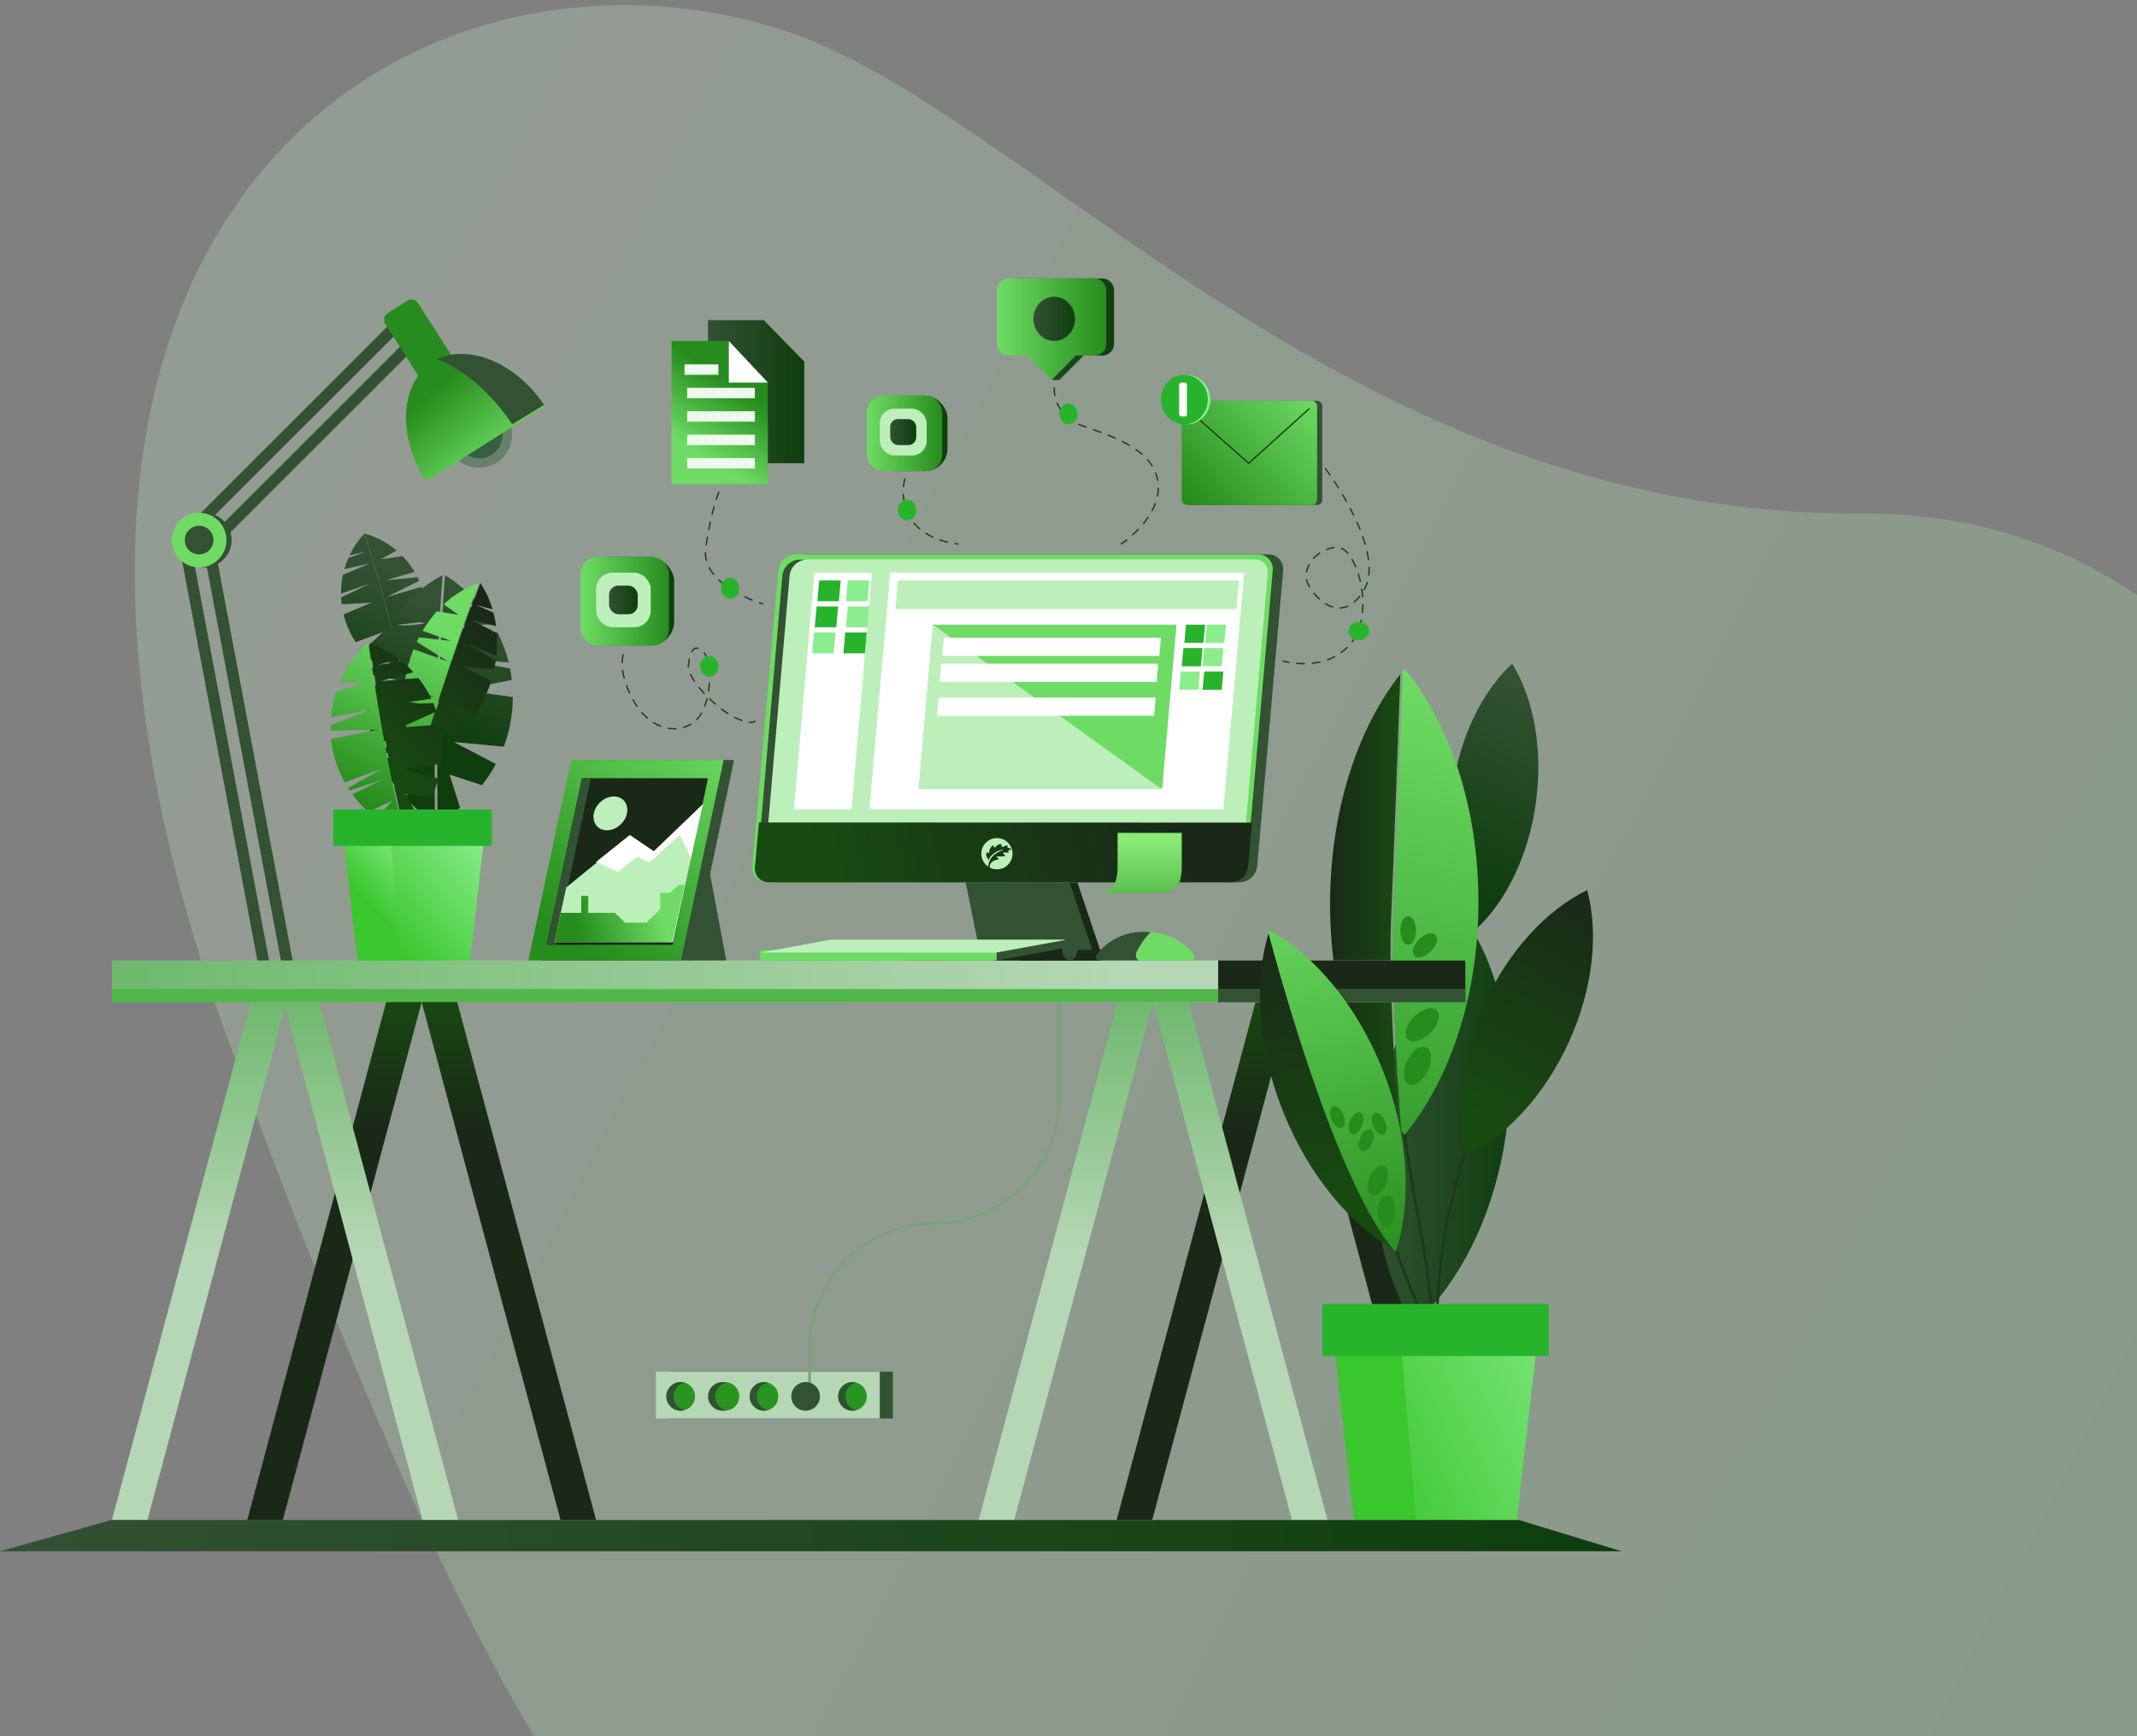 <?xml version="1.0" encoding="UTF-8"?>
<svg width="821px" height="667px" viewBox="0 0 821 667" version="1.1" xmlns="http://www.w3.org/2000/svg" xmlns:xlink="http://www.w3.org/1999/xlink">
    <rect x="0" y="0" width="821" height="667" fill="#808080" stroke="none"/>
    <title>Group</title>
    <defs>
        <linearGradient x1="10.631%" y1="37.416%" x2="132.39%" y2="92.072%" id="linearGradient-1">
            <stop stop-color="#CDEECD" offset="0%"></stop>
            <stop stop-color="#85E085" offset="100%"></stop>
        </linearGradient>
        <linearGradient x1="50.008%" y1="25.001%" x2="50.008%" y2="-2.628%" id="linearGradient-2">
            <stop stop-color="#1A2818" offset="0%"></stop>
            <stop stop-color="#174B11" offset="100%"></stop>
        </linearGradient>
        <linearGradient x1="-0.015%" y1="50%" x2="100.002%" y2="50%" id="linearGradient-3">
            <stop stop-color="#335133" offset="0%"></stop>
            <stop stop-color="#0E3E0E" offset="100%"></stop>
        </linearGradient>
        <linearGradient x1="57.483%" y1="3.624%" x2="43.645%" y2="89.368%" id="linearGradient-4">
            <stop stop-color="#335133" offset="0%"></stop>
            <stop stop-color="#0E3E0E" offset="100%"></stop>
        </linearGradient>
        <linearGradient x1="-0.039%" y1="49.994%" x2="99.961%" y2="49.994%" id="linearGradient-5">
            <stop stop-color="#1A2818" offset="0%"></stop>
            <stop stop-color="#174B11" offset="100%"></stop>
        </linearGradient>
        <linearGradient x1="51.357%" y1="2.066%" x2="46.156%" y2="129.914%" id="linearGradient-6">
            <stop stop-color="#6EDC64" offset="0%"></stop>
            <stop stop-color="#268C1D" offset="100%"></stop>
        </linearGradient>
        <linearGradient x1="49.992%" y1="25.001%" x2="49.992%" y2="-2.628%" id="linearGradient-7">
            <stop stop-color="#1A2818" offset="0%"></stop>
            <stop stop-color="#174B11" offset="100%"></stop>
        </linearGradient>
        <linearGradient x1="66.743%" y1="-7.396%" x2="38.163%" y2="90.603%" id="linearGradient-8">
            <stop stop-color="#1A2818" offset="0%"></stop>
            <stop stop-color="#174B11" offset="100%"></stop>
        </linearGradient>
        <linearGradient x1="137.776%" y1="8.257%" x2="3.295%" y2="68.289%" id="linearGradient-9">
            <stop stop-color="#8BEE8E" offset="0%"></stop>
            <stop stop-color="#3AC62D" offset="100%"></stop>
        </linearGradient>
        <linearGradient x1="312.557%" y1="49.993%" x2="259.442%" y2="49.993%" id="linearGradient-10">
            <stop stop-color="#8BEE8E" offset="0%"></stop>
            <stop stop-color="#3AC62D" offset="100%"></stop>
        </linearGradient>
        <linearGradient x1="110.051%" y1="-249.531%" x2="89.056%" y2="-144.841%" id="linearGradient-11">
            <stop stop-color="#6EDC64" offset="0%"></stop>
            <stop stop-color="#268C1D" offset="100%"></stop>
        </linearGradient>
        <linearGradient x1="376.454%" y1="119.201%" x2="271.764%" y2="96.994%" id="linearGradient-12">
            <stop stop-color="#6EDC64" offset="0%"></stop>
            <stop stop-color="#268C1D" offset="100%"></stop>
        </linearGradient>
        <linearGradient x1="368.263%" y1="117.443%" x2="291.929%" y2="101.254%" id="linearGradient-13">
            <stop stop-color="#6EDC64" offset="0%"></stop>
            <stop stop-color="#268C1D" offset="100%"></stop>
        </linearGradient>
        <linearGradient x1="414.09%" y1="127.2%" x2="337.756%" y2="111%" id="linearGradient-14">
            <stop stop-color="#6EDC64" offset="0%"></stop>
            <stop stop-color="#268C1D" offset="100%"></stop>
        </linearGradient>
        <linearGradient x1="48.043%" y1="-24.472%" x2="49.703%" y2="38.561%" id="linearGradient-15">
            <stop stop-color="#6EDC64" offset="0%"></stop>
            <stop stop-color="#268C1D" offset="100%"></stop>
        </linearGradient>
        <linearGradient x1="72.454%" y1="84.817%" x2="27.467%" y2="32.902%" id="linearGradient-16">
            <stop stop-color="#6EDC64" offset="0%"></stop>
            <stop stop-color="#268C1D" offset="100%"></stop>
        </linearGradient>
        <linearGradient x1="74.755%" y1="49.957%" x2="-31.829%" y2="50.143%" id="linearGradient-17">
            <stop stop-color="#B6D7B5" offset="0%"></stop>
            <stop stop-color="#50AB4F" offset="100%"></stop>
        </linearGradient>
        <linearGradient x1="50%" y1="48.789%" x2="50%" y2="-21.577%" id="linearGradient-18">
            <stop stop-color="#B6D7B5" offset="0%"></stop>
            <stop stop-color="#50AB4F" offset="100%"></stop>
        </linearGradient>
        <linearGradient x1="50%" y1="25.001%" x2="50%" y2="-2.628%" id="linearGradient-19">
            <stop stop-color="#1A2818" offset="0%"></stop>
            <stop stop-color="#174B11" offset="100%"></stop>
        </linearGradient>
        <linearGradient x1="86.736%" y1="48.742%" x2="11.533%" y2="51.216%" id="linearGradient-20">
            <stop stop-color="#1A2818" offset="0%"></stop>
            <stop stop-color="#174B11" offset="100%"></stop>
        </linearGradient>
        <linearGradient x1="51.174%" y1="28.427%" x2="33.789%" y2="127.199%" id="linearGradient-21">
            <stop stop-color="#335133" offset="0%"></stop>
            <stop stop-color="#0E3E0E" offset="100%"></stop>
        </linearGradient>
        <linearGradient x1="56.699%" y1="26.793%" x2="39.303%" y2="125.604%" id="linearGradient-22">
            <stop stop-color="#335133" offset="0%"></stop>
            <stop stop-color="#0E3E0E" offset="100%"></stop>
        </linearGradient>
        <linearGradient x1="57.18%" y1="10.093%" x2="49.994%" y2="66.198%" id="linearGradient-23">
            <stop stop-color="#335133" offset="0%"></stop>
            <stop stop-color="#0E3E0E" offset="100%"></stop>
        </linearGradient>
        <linearGradient x1="52.426%" y1="15.035%" x2="45.265%" y2="71.146%" id="linearGradient-24">
            <stop stop-color="#335133" offset="0%"></stop>
            <stop stop-color="#0E3E0E" offset="100%"></stop>
        </linearGradient>
        <linearGradient x1="52.939%" y1="27.318%" x2="31.082%" y2="129.44%" id="linearGradient-25">
            <stop stop-color="#6EDC64" offset="0%"></stop>
            <stop stop-color="#268C1D" offset="100%"></stop>
        </linearGradient>
        <linearGradient x1="66.987%" y1="9.163%" x2="23.194%" y2="113.41%" id="linearGradient-26">
            <stop stop-color="#1A2818" offset="0%"></stop>
            <stop stop-color="#174B11" offset="100%"></stop>
        </linearGradient>
        <linearGradient x1="64.651%" y1="-10.545%" x2="46.294%" y2="84.242%" id="linearGradient-27">
            <stop stop-color="#6EDC64" offset="0%"></stop>
            <stop stop-color="#268C1D" offset="100%"></stop>
        </linearGradient>
        <linearGradient x1="74.002%" y1="-25.044%" x2="38.172%" y2="71.668%" id="linearGradient-28">
            <stop stop-color="#1A2818" offset="0%"></stop>
            <stop stop-color="#174B11" offset="100%"></stop>
        </linearGradient>
        <linearGradient x1="92.193%" y1="6.412%" x2="18.914%" y2="73.085%" id="linearGradient-29">
            <stop stop-color="#8BEE8E" offset="0%"></stop>
            <stop stop-color="#3AC62D" offset="100%"></stop>
        </linearGradient>
        <linearGradient x1="75.105%" y1="-5.452%" x2="44.924%" y2="61.221%" id="linearGradient-30">
            <stop stop-color="#8BEE8E" offset="0%"></stop>
            <stop stop-color="#3AC62D" offset="100%"></stop>
        </linearGradient>
        <linearGradient x1="99.603%" y1="-13.298%" x2="20.003%" y2="88.284%" id="linearGradient-31">
            <stop stop-color="#6EDC64" offset="0%"></stop>
            <stop stop-color="#268C1D" offset="100%"></stop>
        </linearGradient>
        <linearGradient x1="108.867%" y1="7.422%" x2="-1.631%" y2="87.346%" id="linearGradient-32">
            <stop stop-color="#6EDC64" offset="0%"></stop>
            <stop stop-color="#268C1D" offset="100%"></stop>
        </linearGradient>
        <linearGradient x1="0%" y1="50%" x2="100%" y2="50%" id="linearGradient-33">
            <stop stop-color="#335133" offset="0%"></stop>
            <stop stop-color="#0E3E0E" offset="100%"></stop>
        </linearGradient>
        <linearGradient x1="35.883%" y1="82.173%" x2="59.462%" y2="28.433%" id="linearGradient-34">
            <stop stop-color="#6EDC64" offset="0%"></stop>
            <stop stop-color="#268C1D" offset="100%"></stop>
        </linearGradient>
        <linearGradient x1="1.47148333e-13%" y1="50.028%" x2="100.026%" y2="50.028%" id="linearGradient-35">
            <stop stop-color="#335133" offset="0%"></stop>
            <stop stop-color="#0E3E0E" offset="100%"></stop>
        </linearGradient>
        <linearGradient x1="-0.026%" y1="50.028%" x2="100%" y2="50.028%" id="linearGradient-36">
            <stop stop-color="#6EDC64" offset="0%"></stop>
            <stop stop-color="#268C1D" offset="100%"></stop>
        </linearGradient>
        <linearGradient x1="3.86689924e-13%" y1="50%" x2="100.068%" y2="50%" id="linearGradient-37">
            <stop stop-color="#335133" offset="0%"></stop>
            <stop stop-color="#0E3E0E" offset="100%"></stop>
        </linearGradient>
        <linearGradient x1="0%" y1="50.018%" x2="100.037%" y2="50.018%" id="linearGradient-38">
            <stop stop-color="#335133" offset="0%"></stop>
            <stop stop-color="#0E3E0E" offset="100%"></stop>
        </linearGradient>
        <linearGradient x1="0%" y1="50.018%" x2="100.037%" y2="50.018%" id="linearGradient-39">
            <stop stop-color="#6EDC64" offset="0%"></stop>
            <stop stop-color="#268C1D" offset="100%"></stop>
        </linearGradient>
        <linearGradient x1="0%" y1="50%" x2="100%" y2="50%" id="linearGradient-40">
            <stop stop-color="#335133" offset="0%"></stop>
            <stop stop-color="#0E3E0E" offset="100%"></stop>
        </linearGradient>
        <linearGradient x1="0%" y1="49.984%" x2="100%" y2="49.984%" id="linearGradient-41">
            <stop stop-color="#335133" offset="0%"></stop>
            <stop stop-color="#0E3E0E" offset="100%"></stop>
        </linearGradient>
        <linearGradient x1="0%" y1="49.984%" x2="100%" y2="49.984%" id="linearGradient-42">
            <stop stop-color="#6EDC64" offset="0%"></stop>
            <stop stop-color="#268C1D" offset="100%"></stop>
        </linearGradient>
        <linearGradient x1="0%" y1="50.047%" x2="100%" y2="50.047%" id="linearGradient-43">
            <stop stop-color="#335133" offset="0%"></stop>
            <stop stop-color="#0E3E0E" offset="100%"></stop>
        </linearGradient>
        <linearGradient x1="82.484%" y1="48.682%" x2="15.594%" y2="56.514%" id="linearGradient-44">
            <stop stop-color="#6EDC64" offset="0%"></stop>
            <stop stop-color="#268C1D" offset="100%"></stop>
        </linearGradient>
        <linearGradient x1="42.025%" y1="-5.217%" x2="52.324%" y2="87%" id="linearGradient-45">
            <stop stop-color="#1A2818" offset="0%"></stop>
            <stop stop-color="#174B11" offset="100%"></stop>
        </linearGradient>
        <linearGradient x1="45.32%" y1="-7.974%" x2="55.627%" y2="84.235%" id="linearGradient-46">
            <stop stop-color="#6EDC64" offset="0%"></stop>
            <stop stop-color="#268C1D" offset="100%"></stop>
        </linearGradient>
        <linearGradient x1="43.874%" y1="-20.948%" x2="58.646%" y2="111.235%" id="linearGradient-47">
            <stop stop-color="#6EDC64" offset="0%"></stop>
            <stop stop-color="#268C1D" offset="100%"></stop>
        </linearGradient>
        <linearGradient x1="113.634%" y1="-249.635%" x2="91.328%" y2="-144.891%" id="linearGradient-48">
            <stop stop-color="#6EDC64" offset="0%"></stop>
            <stop stop-color="#268C1D" offset="100%"></stop>
        </linearGradient>
        <linearGradient x1="113.634%" y1="-249.513%" x2="91.396%" y2="-144.769%" id="linearGradient-49">
            <stop stop-color="#6EDC64" offset="0%"></stop>
            <stop stop-color="#268C1D" offset="100%"></stop>
        </linearGradient>
        <linearGradient x1="376.642%" y1="119.451%" x2="271.898%" y2="97.145%" id="linearGradient-50">
            <stop stop-color="#6EDC64" offset="0%"></stop>
            <stop stop-color="#268C1D" offset="100%"></stop>
        </linearGradient>
        <linearGradient x1="376.521%" y1="119.451%" x2="271.776%" y2="97.145%" id="linearGradient-51">
            <stop stop-color="#6EDC64" offset="0%"></stop>
            <stop stop-color="#268C1D" offset="100%"></stop>
        </linearGradient>
        <linearGradient x1="368.174%" y1="117.452%" x2="291.844%" y2="101.247%" id="linearGradient-52">
            <stop stop-color="#6EDC64" offset="0%"></stop>
            <stop stop-color="#268C1D" offset="100%"></stop>
        </linearGradient>
        <linearGradient x1="414.007%" y1="127.117%" x2="337.677%" y2="110.958%" id="linearGradient-53">
            <stop stop-color="#6EDC64" offset="0%"></stop>
            <stop stop-color="#268C1D" offset="100%"></stop>
        </linearGradient>
        <linearGradient x1="0%" y1="50%" x2="100%" y2="50%" id="linearGradient-54">
            <stop stop-color="#335133" offset="0%"></stop>
            <stop stop-color="#0E3E0E" offset="100%"></stop>
        </linearGradient>
        <linearGradient x1="40.087%" y1="75.211%" x2="65.109%" y2="11.575%" id="linearGradient-55">
            <stop stop-color="#335133" offset="0%"></stop>
            <stop stop-color="#0E3E0E" offset="100%"></stop>
        </linearGradient>
        <linearGradient x1="49.999%" y1="10.201%" x2="49.999%" y2="224.52%" id="linearGradient-56">
            <stop stop-color="#8AEC77" offset="0%"></stop>
            <stop stop-color="#21891D" offset="95%"></stop>
        </linearGradient>
    </defs>
    <g id="Startseite-Copy" stroke="none" stroke-width="1" fill="none" fill-rule="evenodd">
        <g id="Desktop" transform="translate(-619, -113)">
            <g id="Header" transform="translate(1, 0)">
                <g id="Group" transform="translate(618, 112.97)">
                    <path d="M715.884,197.371 C516.428,198.579 394.859,41.607 300.001,11.341 C157.419,-33.951 -30.563,83.429 90.696,408.091 C211.956,732.754 274.761,815.36 493.139,843.133 C667.897,865.236 821.705,738.19 883.086,636.795 C979.012,478.182 915.355,196.178 715.884,197.371 Z" id="Path" fill="url(#linearGradient-1)" opacity="0.25"></path>
                    <g id="1_work" transform="translate(0, 1.03)">
                        <polygon id="Path" fill="url(#linearGradient-2)" points="549.354 583 563 583 509.657 384 496 384"></polygon>
                        <path d="M529.466,428.102 C525.098,459.172 530.733,488.139 543.13,508 C560.604,492.281 574.103,465.926 578.516,434.898 C582.928,403.871 577.249,374.861 564.853,355 C547.411,370.719 533.912,397.031 529.466,428.102 Z" id="Path" fill="url(#linearGradient-3)"></path>
                        <path d="M569,423 C563.956,436.988 559.784,451.268 556.508,465.759 C550.691,490.992 552.167,521 552.167,521" id="Path" stroke="#1C391C" stroke-linecap="round" stroke-linejoin="round"></path>
                        <path d="M537,415 C537,415 540.487,443.894 544.787,466.238 C549.087,488.582 552,518 552,518" id="Path" stroke="#1C391C" stroke-linecap="round" stroke-linejoin="round"></path>
                        <path d="M530,463 C530,463 536.99,481.91 542.095,494.141 C547.199,506.372 552,519 552,519" id="Path" stroke="#1C391C" stroke-linecap="round" stroke-linejoin="round"></path>
                        <path d="M557.925,302.794 C555.106,323.51 558.893,342.805 567.062,356 C578.464,345.487 587.271,327.922 590.079,307.206 C592.887,286.49 589.111,267.195 580.943,254 C569.54,264.513 560.744,282.078 557.925,302.794 Z" id="Path" fill="url(#linearGradient-4)"></path>
                        <path d="M534.448,351.309 C535.499,327.113 537.096,283.451 538,258 C521.552,278.785 511,310.618 511,346.365 C511,381.693 521.31,413.204 537.443,434 C535.635,409.579 533.481,373.328 534.448,351.309 Z" id="Path" fill="url(#linearGradient-5)"></path>
                        <path d="M568,345.5 C568,309.147 556.884,276.805 539.607,256 C539.359,256.29 539.133,256.613 538.885,256.914 C537.959,282.429 536.333,326.211 535.245,350.457 C534.254,372.541 536.473,408.873 538.304,433.344 C538.735,433.893 539.155,434.419 539.596,435 C556.873,414.195 568,381.842 568,345.5 Z" id="Path" fill="url(#linearGradient-6)"></path>
                        <polygon id="Path" fill="url(#linearGradient-7)" points="442.646 583 429 583 482.354 384 496 384"></polygon>
                        <path d="M570.273,384.682 C560.83,405.389 558.798,426.688 563.272,443 C578.549,435.596 593.308,420.036 602.741,399.318 C612.173,378.6 614.183,357.259 609.753,341 C594.464,348.404 579.716,363.964 570.273,384.682 Z" id="Path" fill="url(#linearGradient-8)"></path>
                        <polygon id="Path" fill="url(#linearGradient-9)" points="582.723 583 520.267 583 511 502 592 502"></polygon>
                        <polygon id="Path" fill="url(#linearGradient-10)" points="511 502 520.219 583 544 583 537.115 502"></polygon>
                        <rect id="Rectangle" fill="#27B42C" x="508" y="500" width="87" height="20"></rect>
                        <rect id="Rectangle" fill="#335133" x="257" y="526" width="86" height="18"></rect>
                        <rect id="Rectangle" fill="#B6D7B5" x="252" y="526" width="86" height="18"></rect>
                        <circle id="Oval" fill="#2A9420" cx="261.5" cy="535.5" r="5.5"></circle>
                        <path d="M258.779,535.5 C258.78,532.981 260.522,530.788 263,530.184 C260.739,529.593 258.345,530.458 257.005,532.35 C255.665,534.242 255.665,536.758 257.005,538.65 C258.345,540.542 260.739,541.407 263,540.816 C260.522,540.212 258.78,538.019 258.779,535.5 L258.779,535.5 Z" id="Path" fill="#335133"></path>
                        <circle id="Oval" fill="#2A9420" cx="278.5" cy="535.5" r="5.5"></circle>
                        <path d="M274.779,535.5 C274.78,532.981 276.522,530.788 279,530.184 C276.739,529.593 274.345,530.458 273.005,532.35 C271.665,534.242 271.665,536.758 273.005,538.65 C274.345,540.542 276.739,541.407 279,540.816 C276.522,540.212 274.78,538.019 274.779,535.5 L274.779,535.5 Z" id="Path" fill="#335133"></path>
                        <circle id="Oval" fill="#2A9420" cx="293.5" cy="535.5" r="5.5"></circle>
                        <path d="M290.779,535.5 C290.78,532.981 292.522,530.788 295,530.184 C292.739,529.593 290.345,530.458 289.005,532.35 C287.665,534.242 287.665,536.758 289.005,538.65 C290.345,540.542 292.739,541.407 295,540.816 C292.522,540.212 290.78,538.019 290.779,535.5 L290.779,535.5 Z" id="Path" fill="#335133"></path>
                        <circle id="Oval" fill="#2A9420" cx="327.5" cy="535.5" r="5.5"></circle>
                        <path d="M324.779,535.5 C324.78,532.981 326.522,530.788 329,530.184 C326.739,529.593 324.345,530.458 323.005,532.35 C321.665,534.242 321.665,536.758 323.005,538.65 C324.345,540.542 326.739,541.407 329,540.816 C326.522,540.212 324.78,538.019 324.779,535.5 L324.779,535.5 Z" id="Path" fill="#335133"></path>
                        <path d="M407,364 L407,420.996 C407,433.72 401.943,445.922 392.941,454.919 C383.939,463.916 371.73,468.97 359,468.97 L359,468.97 C346.27,468.97 334.061,474.024 325.059,483.021 C316.057,492.018 311,504.22 311,516.944 L311,537" id="Path" stroke="#7AA17A" stroke-linecap="round" stroke-linejoin="round"></path>
                        <path d="M118.715,109.777 L120.385,109.777 C121.141,109.777 121.755,110.39 121.755,111.147 C121.755,111.147 121.755,111.147 121.754,111.147 L121.725,227.706 C121.724,228.463 121.111,229.076 120.354,229.076 L118.685,229.076 C117.929,229.077 117.315,228.463 117.315,227.707 C117.315,227.707 117.315,227.707 117.315,227.706 L117.345,111.147 C117.346,110.391 117.959,109.778 118.715,109.777 Z" id="Rectangle" fill="#335133" transform="translate(119.535, 169.427) rotate(45) translate(-119.535, -169.427) "></path>
                        <ellipse id="Oval" fill="url(#linearGradient-11)" cx="541" cy="356.5" rx="3" ry="5.5"></ellipse>
                        <ellipse id="Oval" fill="url(#linearGradient-12)" transform="translate(547.456, 362.236) rotate(-45) translate(-547.456, -362.236) " cx="547.456" cy="362.236" rx="5.746" ry="3.223"></ellipse>
                        <ellipse id="Oval" fill="#36603F" opacity="0.48" transform="translate(184.086, 166.105) rotate(-32.51) translate(-184.086, -166.105) " cx="184.086" cy="166.105" rx="12.615" ry="12.612"></ellipse>
                        <ellipse id="Oval" fill="url(#linearGradient-13)" transform="translate(546.408, 392.742) rotate(-45) translate(-546.408, -392.742) " cx="546.408" cy="392.742" rx="7.881" ry="4.42"></ellipse>
                        <ellipse id="Oval" fill="url(#linearGradient-14)" transform="translate(544.586, 408.46) rotate(-65.03) translate(-544.586, -408.46) " cx="544.586" cy="408.46" rx="7.879" ry="4.421"></ellipse>
                        <path d="M112.527,103.498 L113.972,103.498 C114.788,103.498 115.449,104.159 115.449,104.975 L115.419,221.297 C115.419,222.119 114.753,222.786 113.931,222.786 L112.486,222.786 C111.671,222.786 111.01,222.125 111.01,221.309 L111.039,104.954 C111.051,104.143 111.716,103.493 112.527,103.498 Z" id="Path" fill="#335133" transform="translate(113.229, 163.142) rotate(45) translate(-113.229, -163.142) "></path>
                        <path d="M94.29,201.766 L95.96,201.766 C96.717,201.766 97.33,202.379 97.33,203.136 L97.346,373.125 C97.346,373.882 96.733,374.495 95.976,374.495 C95.976,374.495 95.976,374.495 95.976,374.495 L94.306,374.495 C93.549,374.495 92.936,373.882 92.936,373.125 L92.92,203.136 C92.92,202.379 93.533,201.766 94.29,201.766 C94.29,201.766 94.29,201.766 94.29,201.766 Z" id="Rectangle" fill="#335133" transform="translate(95.133, 288.13) rotate(-10.66) translate(-95.133, -288.13) "></path>
                        <path d="M164.401,112.208 L173.372,112.21 C175.012,112.212 176.341,113.541 176.343,115.181 L176.355,169.444 C176.357,171.084 175.027,172.414 173.387,172.415 C173.387,172.415 173.386,172.415 173.386,172.413 L164.415,172.411 C162.775,172.409 161.446,171.08 161.444,169.44 L161.431,115.177 C161.43,113.537 162.759,112.207 164.399,112.207 C164.4,112.207 164.4,112.207 164.401,112.208 Z" id="Rectangle" fill="url(#linearGradient-15)" transform="translate(168.893, 142.311) rotate(147.49) translate(-168.893, -142.311) "></path>
                        <ellipse id="Oval" fill="#36603F" transform="translate(184.086, 166.105) rotate(-32.51) translate(-184.086, -166.105) " cx="184.086" cy="166.105" rx="8.981" ry="8.979"></ellipse>
                        <path d="M166.169,138.131 C178.683,130.197 197.855,137.861 209,155.255 L163.671,184 C152.536,166.606 153.655,146.066 166.169,138.131 Z" id="Path" fill="url(#linearGradient-16)"></path>
                        <path d="M209,154.551 L196.78,162 C188.604,149.731 177.964,140.852 168,136.961 C180.526,131.15 198.393,138.62 209,154.551 Z" id="Path" fill="#335133"></path>
                        <path d="M85.546,203.395 L87.216,203.395 C87.972,203.396 88.586,204.009 88.586,204.765 L88.602,374.755 C88.602,375.511 87.989,376.125 87.232,376.125 C87.232,376.125 87.232,376.125 87.232,376.125 L85.562,376.125 C84.805,376.125 84.192,375.511 84.191,374.755 L84.176,204.765 C84.175,204.009 84.789,203.395 85.545,203.395 C85.545,203.395 85.545,203.395 85.546,203.395 Z" id="Rectangle" fill="#335133" transform="translate(86.389, 289.76) rotate(-10.66) translate(-86.389, -289.76) "></path>
                        <circle id="Oval" fill="#335133" cx="78.5" cy="206.5" r="10.5"></circle>
                        <circle id="Oval" fill="#6EDC64" cx="76.5" cy="206.5" r="10.5"></circle>
                        <circle id="Oval" fill="#335133" cx="76.5" cy="206.5" r="5.5"></circle>
                        <rect id="Rectangle" fill="url(#linearGradient-17)" x="43" y="368" width="520" height="16"></rect>
                        <rect id="Rectangle" fill="#1A2818" x="468" y="368" width="95" height="16"></rect>
                        <rect id="Rectangle" fill="#51B74A" x="43" y="379" width="520" height="5"></rect>
                        <rect id="Rectangle" fill="#335133" x="468" y="379" width="95" height="5"></rect>
                        <polygon id="Path" fill="url(#linearGradient-18)" points="56.648 583 43 583 96.352 384 110 384"></polygon>
                        <polygon id="Path" fill="url(#linearGradient-19)" points="108.648 583 95 583 148.352 384 162 384"></polygon>
                        <polygon id="Path" fill="url(#linearGradient-19)" points="215.352 583 229 583 175.648 384 162 384"></polygon>
                        <polygon id="Path" fill="url(#linearGradient-18)" points="162.352 583 176 583 122.648 384 109 384"></polygon>
                        <polygon id="Path" fill="url(#linearGradient-18)" points="389.648 583 376 583 429.352 384 443 384"></polygon>
                        <polygon id="Path" fill="url(#linearGradient-18)" points="496.352 583 510 583 456.648 384 443 384"></polygon>
                        <polygon id="Path" fill="#1A2818" points="380.081 368 424 368 390.757 269 360 269"></polygon>
                        <polygon id="Path" fill="#335133" points="377.071 368 421 368 387.757 269 357 269"></polygon>
                        <rect id="Rectangle" fill="#1A2818" x="347" y="364" width="76" height="4"></rect>
                        <rect id="Rectangle" fill="#6EDC64" x="347" y="364" width="45" height="4"></rect>
                        <path d="M476.216,338 L298.732,338 C297.114,338.027 295.562,337.361 294.471,336.169 C293.38,334.977 292.857,333.376 293.034,331.772 L303.006,218.228 C303.366,214.737 306.285,212.064 309.805,212 L487.268,212 C488.886,211.973 490.438,212.639 491.529,213.831 C492.62,215.023 493.143,216.624 492.966,218.228 L482.994,331.772 C482.635,335.255 479.729,337.925 476.216,338 Z" id="Path" fill="#335133"></path>
                        <path d="M472.205,338 L294.732,338 C293.114,338.027 291.562,337.361 290.471,336.169 C289.38,334.977 288.857,333.376 289.034,331.772 L299.006,218.228 C299.366,214.737 302.285,212.064 305.805,212 L483.268,212 C484.886,211.973 486.438,212.639 487.529,213.831 C488.62,215.023 489.143,216.624 488.966,218.228 L479.048,331.794 C478.676,335.292 475.735,337.959 472.205,338 Z" id="Path" fill="#6EDC64"></path>
                        <path d="M470.56,337 L297.718,337 C296.103,337.027 294.555,336.358 293.467,335.161 C292.379,333.965 291.857,332.357 292.034,330.747 L301.722,220.253 C302.081,216.748 304.992,214.064 308.504,214 L481.282,214 C482.897,213.973 484.445,214.642 485.533,215.839 C486.621,217.035 487.143,218.643 486.966,220.253 L477.278,330.747 C476.922,334.228 474.047,336.903 470.56,337 L470.56,337 Z" id="Path" fill="#BCEFBA"></path>
                        <path d="M471.72,337 L298.517,337 C297.242,337.022 296.019,336.496 295.159,335.554 C294.299,334.612 293.887,333.345 294.027,332.078 L303.926,218.922 C304.211,216.148 306.534,214.03 309.323,214 L482.483,214 C483.758,213.978 484.981,214.504 485.841,215.446 C486.701,216.388 487.113,217.655 486.973,218.922 L477.074,332.024 C476.817,334.803 474.511,336.945 471.72,337 L471.72,337 Z" id="Path" fill="#BCEFBA"></path>
                        <path d="M293.815,330.747 L303.336,220.252 C303.688,216.747 306.549,214.063 310,214 L307.218,214 C303.767,214.063 300.906,216.747 300.554,220.252 L291.033,330.747 C290.86,332.357 291.373,333.965 292.442,335.161 C293.511,336.358 295.032,337.027 296.618,337 L299.401,337 C297.814,337.027 296.293,336.358 295.224,335.161 C294.155,333.965 293.642,332.357 293.815,330.747 L293.815,330.747 Z" id="Path" fill="#335133"></path>
                        <path d="M291.557,315 L290.029,332.212 C289.871,333.706 290.37,335.194 291.399,336.301 C292.428,337.407 293.888,338.025 295.41,337.999 L472.907,337.999 C476.309,337.933 479.131,335.381 479.493,332.042 L481,315.053 L291.557,315 Z" id="Path" fill="url(#linearGradient-20)"></path>
                        <path d="M383,321 C386.314,321 389,323.686 389,327 C389,330.314 386.314,333 383,333 C382.003,333 381.062,332.757 380.235,332.326 L380.226,332.261 L380.226,332.261 C380.144,331.662 380.314,331.165 380.542,330.822 C380.948,330.21 381.517,329.79 382.228,329.545 C382.54,329.438 382.862,329.354 383.179,329.257 C383.304,329.218 383.427,329.174 383.549,329.128 C383.59,329.112 383.627,329.086 383.659,329.057 C383.761,328.963 383.754,328.861 383.623,328.784 C383.462,328.689 383.289,328.618 383.125,328.528 C383.043,328.484 382.963,328.428 382.896,328.363 C382.8,328.27 382.81,328.181 382.927,328.139 C383.058,328.093 383.199,328.048 383.34,328.046 C384.02,328.037 384.702,328.047 385.382,328.042 C385.605,328.04 385.816,327.982 386.009,327.888 C386.051,327.868 386.088,327.838 386.119,327.805 C386.18,327.742 386.19,327.666 386.134,327.588 C386.082,327.517 386.019,327.451 385.952,327.393 C385.803,327.264 385.648,327.142 385.497,327.015 C385.47,326.992 385.448,326.961 385.428,326.932 C385.338,326.796 385.356,326.693 385.488,326.619 C385.652,326.526 385.839,326.486 386.034,326.502 C386.327,326.524 386.62,326.565 386.913,326.605 C387.084,326.628 387.251,326.633 387.412,326.595 C387.609,326.548 387.646,326.433 387.521,326.26 C387.455,326.17 387.381,326.085 387.323,325.99 C387.222,325.824 387.261,325.725 387.442,325.688 C387.572,325.661 387.706,325.648 387.838,325.63 C387.996,325.608 388.142,325.564 388.26,325.46 C388.445,325.298 388.411,325.099 388.165,324.989 C388.005,324.917 387.836,324.866 387.67,324.813 C387.498,324.758 387.324,324.712 387.151,324.66 C387.114,324.649 387.078,324.632 387.043,324.615 C386.946,324.568 386.926,324.514 386.977,324.429 C387.008,324.376 387.047,324.328 387.076,324.274 C387.119,324.193 387.224,324.062 387.115,323.914 C387.006,323.767 386.584,323.851 386.408,323.907 C386.231,323.963 386.064,324.043 385.892,324.111 C385.7,324.186 385.513,324.274 385.313,324.327 C385.193,324.359 385.051,324.351 384.92,324.334 C384.751,324.311 384.68,324.21 384.697,324.047 C384.704,323.975 384.926,323.544 384.798,323.372 C384.67,323.2 384.245,323.302 384.12,323.326 C383.611,323.422 383.186,323.661 382.826,324.001 C382.664,324.153 382.514,324.317 382.35,324.467 C382.286,324.526 382.205,324.574 382.122,324.61 C381.984,324.67 381.878,324.622 381.822,324.475 C381.79,324.391 381.778,324.302 381.762,324.215 C381.744,324.115 381.741,324.013 381.714,323.914 C381.67,323.758 381.56,323.704 381.428,323.782 C381.315,323.847 381.21,323.929 381.121,324.022 C380.759,324.398 380.461,324.821 380.263,325.309 C380.147,325.596 380.064,325.896 380.015,326.207 C379.993,326.344 379.981,326.715 379.975,326.729 C379.899,326.909 379.72,326.84 379.591,326.672 C379.545,326.613 379.501,326.55 379.448,326.496 C379.33,326.374 379.205,326.372 379.111,326.495 C378.958,326.694 378.901,326.933 378.889,327.186 C378.87,327.587 378.987,327.974 379.148,328.354 C379.345,328.821 379.74,329.319 379.773,329.373 C381.252,326.14 385.089,325.309 385.628,325.365 L385.592,325.382 C385.256,325.528 382.667,326.628 381.526,327.814 C380.303,329.085 379.984,329.969 379.713,331.211 C379.662,331.447 379.622,331.69 379.593,331.94 C378.027,330.858 377,329.049 377,327 C377,323.686 379.686,321 383,321 Z" id="Combined-Shape" fill="#BCEFBA"></path>
                        <path d="M140,204 C144.539,205.211 148.764,207.443 152.376,210.537 L146.319,213.871 L154.636,212.662 C156.401,214.479 157.954,216.505 159.263,218.698 L148.18,221.967 L160.388,220.768 C160.608,221.215 160.819,221.683 161.029,222.152 L148.622,228.351 L161.954,224.44 C162.259,225.29 162.543,226.15 162.785,227.033 C163.733,230.491 164.131,234.087 163.963,237.678 L152.186,239.127 L163.815,239.552 C163.815,239.846 163.752,240.151 163.721,240.445 L153.606,242.079 L163.5,241.894 C163.093,244.248 162.441,246.55 161.555,248.758 L153.869,248.922 L160.293,251.526 C158.904,254.257 157.152,256.773 155.088,259 C149.053,231.696 140,204 140,204 Z" id="Path" fill="url(#linearGradient-21)"></path>
                        <path d="M149.855,248.918 L143.437,253.114 C141.941,251.925 140.551,250.601 139.281,249.158 L147.109,241.866 L136.651,245.713 C134.661,242.718 133.161,239.404 132.21,235.903 C132.137,235.62 132.074,235.337 132.011,235.053 L142.795,230.519 L131.285,231.184 C131.169,230.301 131.095,229.407 131.053,228.524 L142.038,223.26 L131,227.075 C130.987,224.645 131.234,222.221 131.737,219.848 L142.016,215.488 L132.305,217.679 C132.718,216.217 133.228,214.785 133.831,213.396 L140.754,210.921 L134.294,212.371 C135.746,209.294 137.653,206.47 139.944,204 C139.944,204 149.003,231.707 155,259 C153.087,258.49 151.223,257.797 149.434,256.929 L149.855,248.918 Z" id="Path" fill="url(#linearGradient-22)"></path>
                        <path d="M170,220 C162.83,223.852 156.601,229.232 151.756,235.757 L163.357,238.59 L148.837,240.14 C146.626,243.797 144.853,247.7 143.557,251.77 L163.593,252.358 L142.495,255.565 C142.302,256.388 142.141,257.222 141.99,258.066 L165.482,262.845 L141.368,262.139 C141.196,263.636 141.068,265.143 141.025,266.682 C140.845,272.659 141.65,278.624 143.407,284.342 L163.883,281.712 L144.427,287.292 C144.598,287.762 144.77,288.233 144.963,288.692 L162.703,287.078 L145.94,290.937 C147.596,294.562 149.643,297.995 152.046,301.178 L165.096,298.217 L155.341,305.144 C158.795,308.961 162.769,312.279 167.145,315 C166.094,268.457 170,220 170,220 Z" id="Path" fill="url(#linearGradient-23)"></path>
                        <path d="M172.705,296.579 L185.152,300.663 C187.172,298.119 188.961,295.4 190.499,292.538 L174.352,284.082 L193.535,285.888 C195.654,280.243 196.824,274.286 197,268.259 C197,267.767 197,267.286 197,266.805 L177.025,264.025 L196.636,260.23 C196.465,258.755 196.219,257.301 195.931,255.858 L175.325,251.977 L195.439,253.484 C194.463,249.562 193.054,245.762 191.236,242.152 L172.203,239.532 L189.397,238.848 C188.118,236.66 186.689,234.563 185.12,232.573 L172.47,231.503 L183.922,231.119 C180.215,226.765 175.854,223.014 170.994,220 C170.994,220 167.102,268.462 168.193,315 C171.215,313.375 174.079,311.47 176.747,309.312 L172.705,296.579 Z" id="Path" fill="url(#linearGradient-24)"></path>
                        <path d="M184,223 C178.964,224.684 174.344,227.488 170.465,231.214 L176.242,235.261 L167.854,233.872 C165.793,236.172 163.957,238.676 162.371,241.348 L173.295,245.233 L160.945,243.898 C160.651,244.451 160.389,244.983 160.116,245.612 L172.027,253.121 L158.879,248.444 C158.46,249.529 158.051,250.614 157.684,251.7 C156.27,255.944 155.399,260.361 155.094,264.839 L166.973,266.489 L155,267.151 C155,267.52 155,267.888 155,268.236 L165.149,270.135 L155.042,270.026 C155.145,272.87 155.514,275.697 156.143,278.468 L163.996,278.587 L157.076,281.842 C158.097,285.096 159.565,288.18 161.437,291 C171.125,257.255 184,223 184,223 Z" id="Path" fill="url(#linearGradient-25)"></path>
                        <path d="M168.67,277.732 L174.649,282.759 C176.359,281.27 177.952,279.646 179.413,277.903 L172.335,269.132 L182.534,273.689 C184.978,269.989 186.932,265.975 188.345,261.752 C188.46,261.409 188.555,261.057 188.659,260.682 L178.188,255.334 L189.874,256.008 C190.104,254.938 190.293,253.869 190.45,252.799 L179.906,246.521 L190.701,251.024 C191.027,248.112 191.086,245.176 190.879,242.253 L180.932,237.14 L190.607,239.557 C190.366,237.804 190.016,236.068 189.56,234.359 L182.806,231.428 L189.225,233.108 C188.195,229.506 186.612,226.094 184.534,223 C184.534,223 171.675,256.767 162,290 C164.064,289.338 166.059,288.471 167.958,287.412 L168.67,277.732 Z" id="Path" fill="url(#linearGradient-26)"></path>
                        <path d="M141.536,246 C136.879,250.131 133.161,255.265 130.647,261.039 L139.686,261.266 L129.176,264.877 C128.139,268.029 127.465,271.294 127.168,274.608 L142.083,271.71 L127,277.678 C127,278.338 127,279.008 127,279.667 L145.152,279.386 L127.21,282.878 C127.326,284.046 127.483,285.225 127.694,286.403 C128.561,291.032 130.166,295.481 132.444,299.572 L147.159,294.166 L133.685,301.734 C133.895,302.058 134.095,302.393 134.305,302.718 L147.159,298.447 L135.387,304.199 C137.201,306.69 139.274,308.97 141.568,310.999 L150.733,306.556 L144.626,313.454 C147.815,315.792 151.307,317.659 155,319 C146.56,283.657 141.536,246 141.536,246 Z" id="Path" fill="url(#linearGradient-27)"></path>
                        <path d="M155.862,304.134 L165.784,305.215 C166.876,302.933 167.768,300.556 168.449,298.112 L155.04,294.317 L169.576,292.479 C170.23,287.809 170.127,283.06 169.271,278.424 C169.197,278.046 169.102,277.689 169.028,277.343 L153.724,278.575 L167.68,272.38 C167.311,271.299 166.89,270.218 166.448,269.137 L150.511,269.613 L165.721,267.45 C164.356,264.62 162.689,261.955 160.749,259.504 L146.161,260.693 L158.801,257.244 C157.489,255.791 156.081,254.433 154.587,253.179 L145.002,254.476 L153.429,252.314 C149.961,249.614 146.105,247.484 142,246 C142,246 147.035,283.657 155.451,319 C157.419,317.251 159.225,315.319 160.844,313.227 L155.862,304.134 Z" id="Path" fill="url(#linearGradient-28)"></path>
                        <polygon id="Path" fill="url(#linearGradient-29)" points="180.587 368 137.413 368 131 312 187 312"></polygon>
                        <polygon id="Path" fill="url(#linearGradient-30)" points="131 312 137.431 368 154 368 149.195 312"></polygon>
                        <rect id="Rectangle" fill="#27B42C" x="128" y="310" width="61" height="14"></rect>
                        <polygon id="Path" fill="#335133" points="265.83 368 208 368 224.17 291 282 291"></polygon>
                        <polygon id="Path" fill="url(#linearGradient-31)" points="261.613 368 203 368 219.387 291 278 291"></polygon>
                        <polygon id="Path" fill="#1A2818" points="258.457 362 210 362 223.554 298 272 298"></polygon>
                        <polygon id="Path" fill="#335133" points="223.563 298 210 362 213.447 362 227 298"></polygon>
                        <polygon id="Path" fill="#335133" points="272.449 333 279 368 265 368"></polygon>
                        <polygon id="Path" fill="#BCEFBA" points="217.544 339.954 242.007 320.024 251.193 326.385 270 308 258.559 361 213 361"></polygon>
                        <path d="M240.862,311.5 C240.136,315.089 236.705,318 233.164,318 C229.622,318 227.412,315.089 228.138,311.5 C228.864,307.911 232.295,305 235.836,305 C239.378,305 241.588,307.911 240.862,311.5 Z" id="Path" fill="#BCEFBA"></path>
                        <polygon id="Path" fill="#FFFFFF" points="327.142 310 305 310 312.869 219 335 219"></polygon>
                        <polygon id="Path" fill="#FFFFFF" points="469.998 310 334 310 342.002 219 478 219"></polygon>
                        <polygon id="Path" fill="#27B42C" points="322.28 230 314 230 314.731 222 323 222"></polygon>
                        <polygon id="Path" fill="#8BEE8E" points="333.28 230 325 230 325.731 222 334 222"></polygon>
                        <polygon id="Path" fill="#27B42C" points="321.28 240 313 240 313.731 232 322 232"></polygon>
                        <polygon id="Path" fill="#8BEE8E" points="333.279 240 325 240 325.721 232 334 232"></polygon>
                        <polygon id="Path" fill="#8BEE8E" points="320.279 250 312 250 312.721 242 321 242"></polygon>
                        <polygon id="Path" fill="#27B42C" points="332.279 250 324 250 324.721 242 333 242"></polygon>
                        <polygon id="Path" fill="#27B42C" points="462.353 246 455 246 455.636 239 463 239"></polygon>
                        <polygon id="Path" fill="#8BEE8E" points="470.364 246 463 246 463.647 239 471 239"></polygon>
                        <polygon id="Path" fill="#27B42C" points="461.364 255 454 255 454.647 248 462 248"></polygon>
                        <polygon id="Path" fill="#8BEE8E" points="469.353 255 462 255 462.647 248 470 248"></polygon>
                        <polygon id="Path" fill="#8BEE8E" points="460.353 264 453 264 453.636 257 461 257"></polygon>
                        <polygon id="Path" fill="#27B42C" points="469.364 264 462 264 462.647 257 470 257"></polygon>
                        <polygon id="Path" fill="#6EDC64" points="446.493 302 353 302 358.496 239 452 239"></polygon>
                        <polygon id="Path" fill="#BCEFBA" points="475.048 233 344 233 344.962 222 476 222"></polygon>
                        <polygon id="Path" fill="#BCEFBA" points="358.467 239 446 302 353 302"></polygon>
                        <rect id="Rectangle" fill="#1A2818" x="383" y="363" width="28" height="5"></rect>
                        <rect id="Rectangle" fill="#6EDC64" x="292" y="364" width="90" height="4"></rect>
                        <polygon id="Path" fill="#335133" points="410 363.025 383 368 383 363.975 410 359"></polygon>
                        <polygon id="Path" fill="#BCEFBA" points="319.345 360 410 360 382.655 365 292 365"></polygon>
                        <ellipse id="Oval" fill="#335133" cx="411" cy="363.5" rx="3" ry="4.5"></ellipse>
                        <path d="M457.516,368 C458.065,368.003 458.571,367.719 458.828,367.263 C459.085,366.807 459.052,366.253 458.741,365.828 C454.531,360.287 447.738,357 440.5,357 C433.262,357 426.469,360.287 422.259,365.828 C421.948,366.253 421.915,366.807 422.172,367.263 C422.429,367.719 422.935,368.003 423.484,368 L457.516,368 Z" id="Path" fill="#6EDC64"></path>
                        <path d="M436.653,364.744 C438.005,361.964 439.81,359.405 442,357.163 C441.088,357.055 440.171,357 439.252,357 C432.111,356.994 425.407,360.281 421.256,365.826 C420.949,366.252 420.916,366.805 421.17,367.262 C421.423,367.719 421.922,368.003 422.464,367.999 L437.862,367.999 C436.686,368.04 435.969,366.142 436.653,364.744 Z" id="Path" fill="#335133"></path>
                        <circle id="Oval" fill="#335133" cx="309.5" cy="535.5" r="5.5"></circle>
                        <rect id="Rectangle" fill="#335133" x="456" y="153" width="52" height="40" rx="1.97"></rect>
                        <rect id="Rectangle" fill="url(#linearGradient-32)" x="454" y="153" width="52" height="40" rx="1.97"></rect>
                        <polyline id="Path" stroke="#1C391C" stroke-width="0.5" stroke-linecap="round" stroke-linejoin="round" points="456 156 479.71 177 503 156"></polyline>
                        <ellipse id="Oval" fill="#8BEE8E" cx="456" cy="152.5" rx="9" ry="9.5"></ellipse>
                        <ellipse id="Oval" fill="#27B42C" cx="455" cy="152.5" rx="9" ry="9.5"></ellipse>
                        <rect id="Rectangle" fill="#FFFFFF" x="453" y="146" width="3" height="13" rx="0.82"></rect>
                        <polygon id="Path" fill="url(#linearGradient-33)" points="293.447 122 272 122 272 177 309 177 309 137.975"></polygon>
                        <polygon id="Path" fill="url(#linearGradient-34)" points="295 185 258 185 258 130 279.452 130 295 145.986"></polygon>
                        <polygon id="Path" fill="#FFFFFF" points="280 130 280 146 295 146"></polygon>
                        <rect id="Rectangle" fill="#EEF9ED" x="263" y="139" width="13" height="4"></rect>
                        <rect id="Rectangle" fill="#EEF9ED" x="264" y="148" width="26" height="4"></rect>
                        <rect id="Rectangle" fill="#EEF9ED" x="264" y="157" width="26" height="4"></rect>
                        <rect id="Rectangle" fill="#EEF9ED" x="264" y="166" width="26" height="4"></rect>
                        <rect id="Rectangle" fill="#EEF9ED" x="264" y="175" width="26" height="4"></rect>
                        <path d="M423.488,106 L390.512,106 C388.02,106 386,108.04 386,110.557 L386,131.067 C386.006,133.581 388.023,135.617 390.512,135.623 L397.71,135.623 L404.505,145 L406.995,145 L416.28,135.623 L423.477,135.623 C425.971,135.623 427.994,133.585 428,131.067 L428,110.568 C428.003,109.357 427.529,108.195 426.682,107.338 C425.836,106.482 424.687,106 423.488,106 Z" id="Path" fill="url(#linearGradient-35)"></path>
                        <path d="M420.488,106 L387.512,106 C385.02,106 383,108.04 383,110.557 L383,131.067 C383.006,133.581 385.023,135.617 387.512,135.623 L394.71,135.623 L403.995,145 L413.28,135.623 L420.477,135.623 C422.971,135.623 424.994,133.585 425,131.067 L425,110.568 C425.003,109.357 424.529,108.195 423.682,107.338 C422.836,106.482 421.687,106 420.488,106 Z" id="Path" fill="url(#linearGradient-36)"></path>
                        <ellipse id="Oval" fill="url(#linearGradient-37)" cx="405" cy="121.5" rx="8" ry="8.5"></ellipse>
                        <rect id="Rectangle" fill="url(#linearGradient-38)" x="335" y="151" width="29" height="29" rx="8.61"></rect>
                        <rect id="Rectangle" fill="url(#linearGradient-39)" x="333" y="151" width="29" height="29" rx="6.36"></rect>
                        <rect id="Rectangle" fill="#BCEFBA" x="338" y="156" width="18" height="18" rx="5.6"></rect>
                        <rect id="Rectangle" fill="url(#linearGradient-40)" x="342" y="160" width="10" height="10" rx="3.02"></rect>
                        <rect id="Rectangle" fill="url(#linearGradient-41)" x="225" y="213" width="34" height="34" rx="9.26"></rect>
                        <rect id="Rectangle" fill="url(#linearGradient-42)" x="223" y="213" width="34" height="34" rx="6.36"></rect>
                        <rect id="Rectangle" fill="#BCEFBA" x="229" y="219" width="21" height="21" rx="6.36"></rect>
                        <rect id="Rectangle" fill="url(#linearGradient-43)" x="234" y="224" width="11" height="11" rx="3.56"></rect>
                        <path d="M509.192,179 C509.192,179 533.059,210.886 523.912,225.862 C514.764,240.838 503.304,226.936 502,221.973 C500.696,217.009 505.386,210.155 513.219,209.231 C521.052,208.307 528.717,234.059 519.138,245.984 C509.56,257.908 493,252.999 493,252.999" id="Path" stroke="#1C391C" stroke-width="0.5" stroke-linecap="round" stroke-linejoin="round" stroke-dasharray="3"></path>
                        <ellipse id="Oval" fill="#27B42C" cx="522" cy="241.5" rx="4" ry="3.5"></ellipse>
                        <path d="M347.631,183 C346.178,188.602 347.263,194.577 350.585,199.269 C356.203,207.009 368,208 368,208" id="Path" stroke="#1C391C" stroke-width="0.5" stroke-linecap="round" stroke-linejoin="round" stroke-dasharray="3"></path>
                        <path d="M276.153,188 C276.153,188 273.033,195.627 271.11,209.813 C269.188,223.999 293,231 293,231" id="Path" stroke="#1C391C" stroke-width="0.5" stroke-linecap="round" stroke-linejoin="round" stroke-dasharray="3"></path>
                        <path d="M239.401,250.63 C239.401,250.63 237.18,256.791 243.194,267.868 C249.208,278.944 259.64,281.7 266.656,276.38 C273.672,271.06 273.802,253.609 270.525,249.853 C267.249,246.097 265.137,248.268 264.501,254.407 C263.865,260.547 276.474,272.177 282.898,274.976 C289.321,277.774 290,276.04 290,276.04" id="Path" stroke="#1C391C" stroke-width="0.5" stroke-linecap="round" stroke-linejoin="round" stroke-dasharray="3"></path>
                        <ellipse id="Oval" fill="#27B42C" cx="348.5" cy="195" rx="3.5" ry="4"></ellipse>
                        <ellipse id="Oval" fill="#27B42C" cx="280.5" cy="225" rx="3.5" ry="4"></ellipse>
                        <ellipse id="Oval" fill="#27B42C" cx="272.5" cy="255" rx="3.5" ry="4"></ellipse>
                        <path d="M405.012,148 C405.012,148 404.184,158.564 416.152,162.707 C428.121,166.851 443.938,172.047 444.951,185.026 C445.965,198.005 430.781,208 430.781,208" id="Path" stroke="#1C391C" stroke-width="0.5" stroke-linecap="round" stroke-linejoin="round" stroke-dasharray="3"></path>
                        <ellipse id="Oval" fill="#27B42C" cx="410.5" cy="158" rx="3.5" ry="4"></ellipse>
                        <polygon id="Path" fill="#FFFFFF" points="229 330.147 237.259 334 245.016 328.126 249.445 330.474 261.217 319.8 265.407 328.853 270 308 251.169 326.042 241.972 319.8"></polygon>
                        <polygon id="Path" fill="url(#linearGradient-44)" points="215.484 349.719 223.292 349.719 223.292 343.211 226.002 343.211 226.002 349.719 236.251 349.719 240.149 353.473 248.302 353.473 253.637 348.336 253.637 342.046 257.449 342.046 260.613 339 263 339 258.151 361 213 361"></polygon>
                        <path d="M492.807,425.731 C502.734,450.887 519.301,470.296 537,480 C512.543,452.364 487.859,356 487.859,356 C481.586,375.085 482.772,400.543 492.807,425.731 Z" id="Path" fill="url(#linearGradient-45)"></path>
                        <path d="M531.226,410.237 C521.237,385.048 504.658,365.683 487,356 C487,356 511.712,452.407 536.177,480 C542.401,460.882 541.214,435.425 531.226,410.237 Z" id="Path" fill="url(#linearGradient-46)"></path>
                        <path d="M531.226,410.237 C521.237,385.048 504.658,365.683 487,356 C487,356 511.712,452.407 536.177,480 C542.401,460.882 541.214,435.425 531.226,410.237 Z" id="Path" fill="url(#linearGradient-47)"></path>
                        <ellipse id="Oval" fill="url(#linearGradient-48)" transform="translate(513.83, 428.226) rotate(-22.73) translate(-513.83, -428.226) " cx="513.83" cy="428.226" rx="2.491" ry="4.43"></ellipse>
                        <ellipse id="Oval" fill="url(#linearGradient-49)" transform="translate(529.839, 430.799) rotate(-22.73) translate(-529.839, -430.799) " cx="529.839" cy="430.799" rx="2.491" ry="4.43"></ellipse>
                        <ellipse id="Oval" fill="url(#linearGradient-50)" transform="translate(520.999, 430.531) rotate(-67.73) translate(-520.999, -430.531) " cx="520.999" cy="430.531" rx="4.43" ry="2.491"></ellipse>
                        <ellipse id="Oval" fill="url(#linearGradient-51)" transform="translate(524.864, 437.146) rotate(-67.775) translate(-524.864, -437.146) " cx="524.864" cy="437.146" rx="4.451" ry="2.502"></ellipse>
                        <ellipse id="Oval" fill="url(#linearGradient-52)" transform="translate(529.345, 452.546) rotate(-67.73) translate(-529.345, -452.546) " cx="529.345" cy="452.546" rx="6.079" ry="3.407"></ellipse>
                        <ellipse id="Oval" fill="url(#linearGradient-53)" transform="translate(532.741, 464.256) rotate(-87.76) translate(-532.741, -464.256) " cx="532.741" cy="464.256" rx="6.079" ry="3.408"></ellipse>
                        <polygon id="Path" fill="#FFFFFF" points="445.39 251 362 251 362.61 244 446 244"></polygon>
                        <polygon id="Path" fill="#FFFFFF" points="444.39 261 361 261 361.62 254 445 254"></polygon>
                        <polygon id="Path" fill="#FFFFFF" points="443.38 274 360 274 360.61 267 444 267"></polygon>
                        <polygon id="Path" fill="url(#linearGradient-54)" points="623 595 0 595 42.763 583 583.561 583"></polygon>
                        <rect id="Rectangle" fill="url(#linearGradient-55)" opacity="0.45" x="430" y="321" width="24" height="17"></rect>
                        <path d="M422,342 L425.755,340.924 C429.51,339.847 429.36,332.034 429.36,332.034 L429.36,319 L453.999,319 L453.999,332.034 C453.999,332.034 454.15,339.837 450.395,340.924 L446.64,342 L422,342 Z" id="Path" fill="url(#linearGradient-56)"></path>
                    </g>
                </g>
            </g>
        </g>
    </g>
</svg>